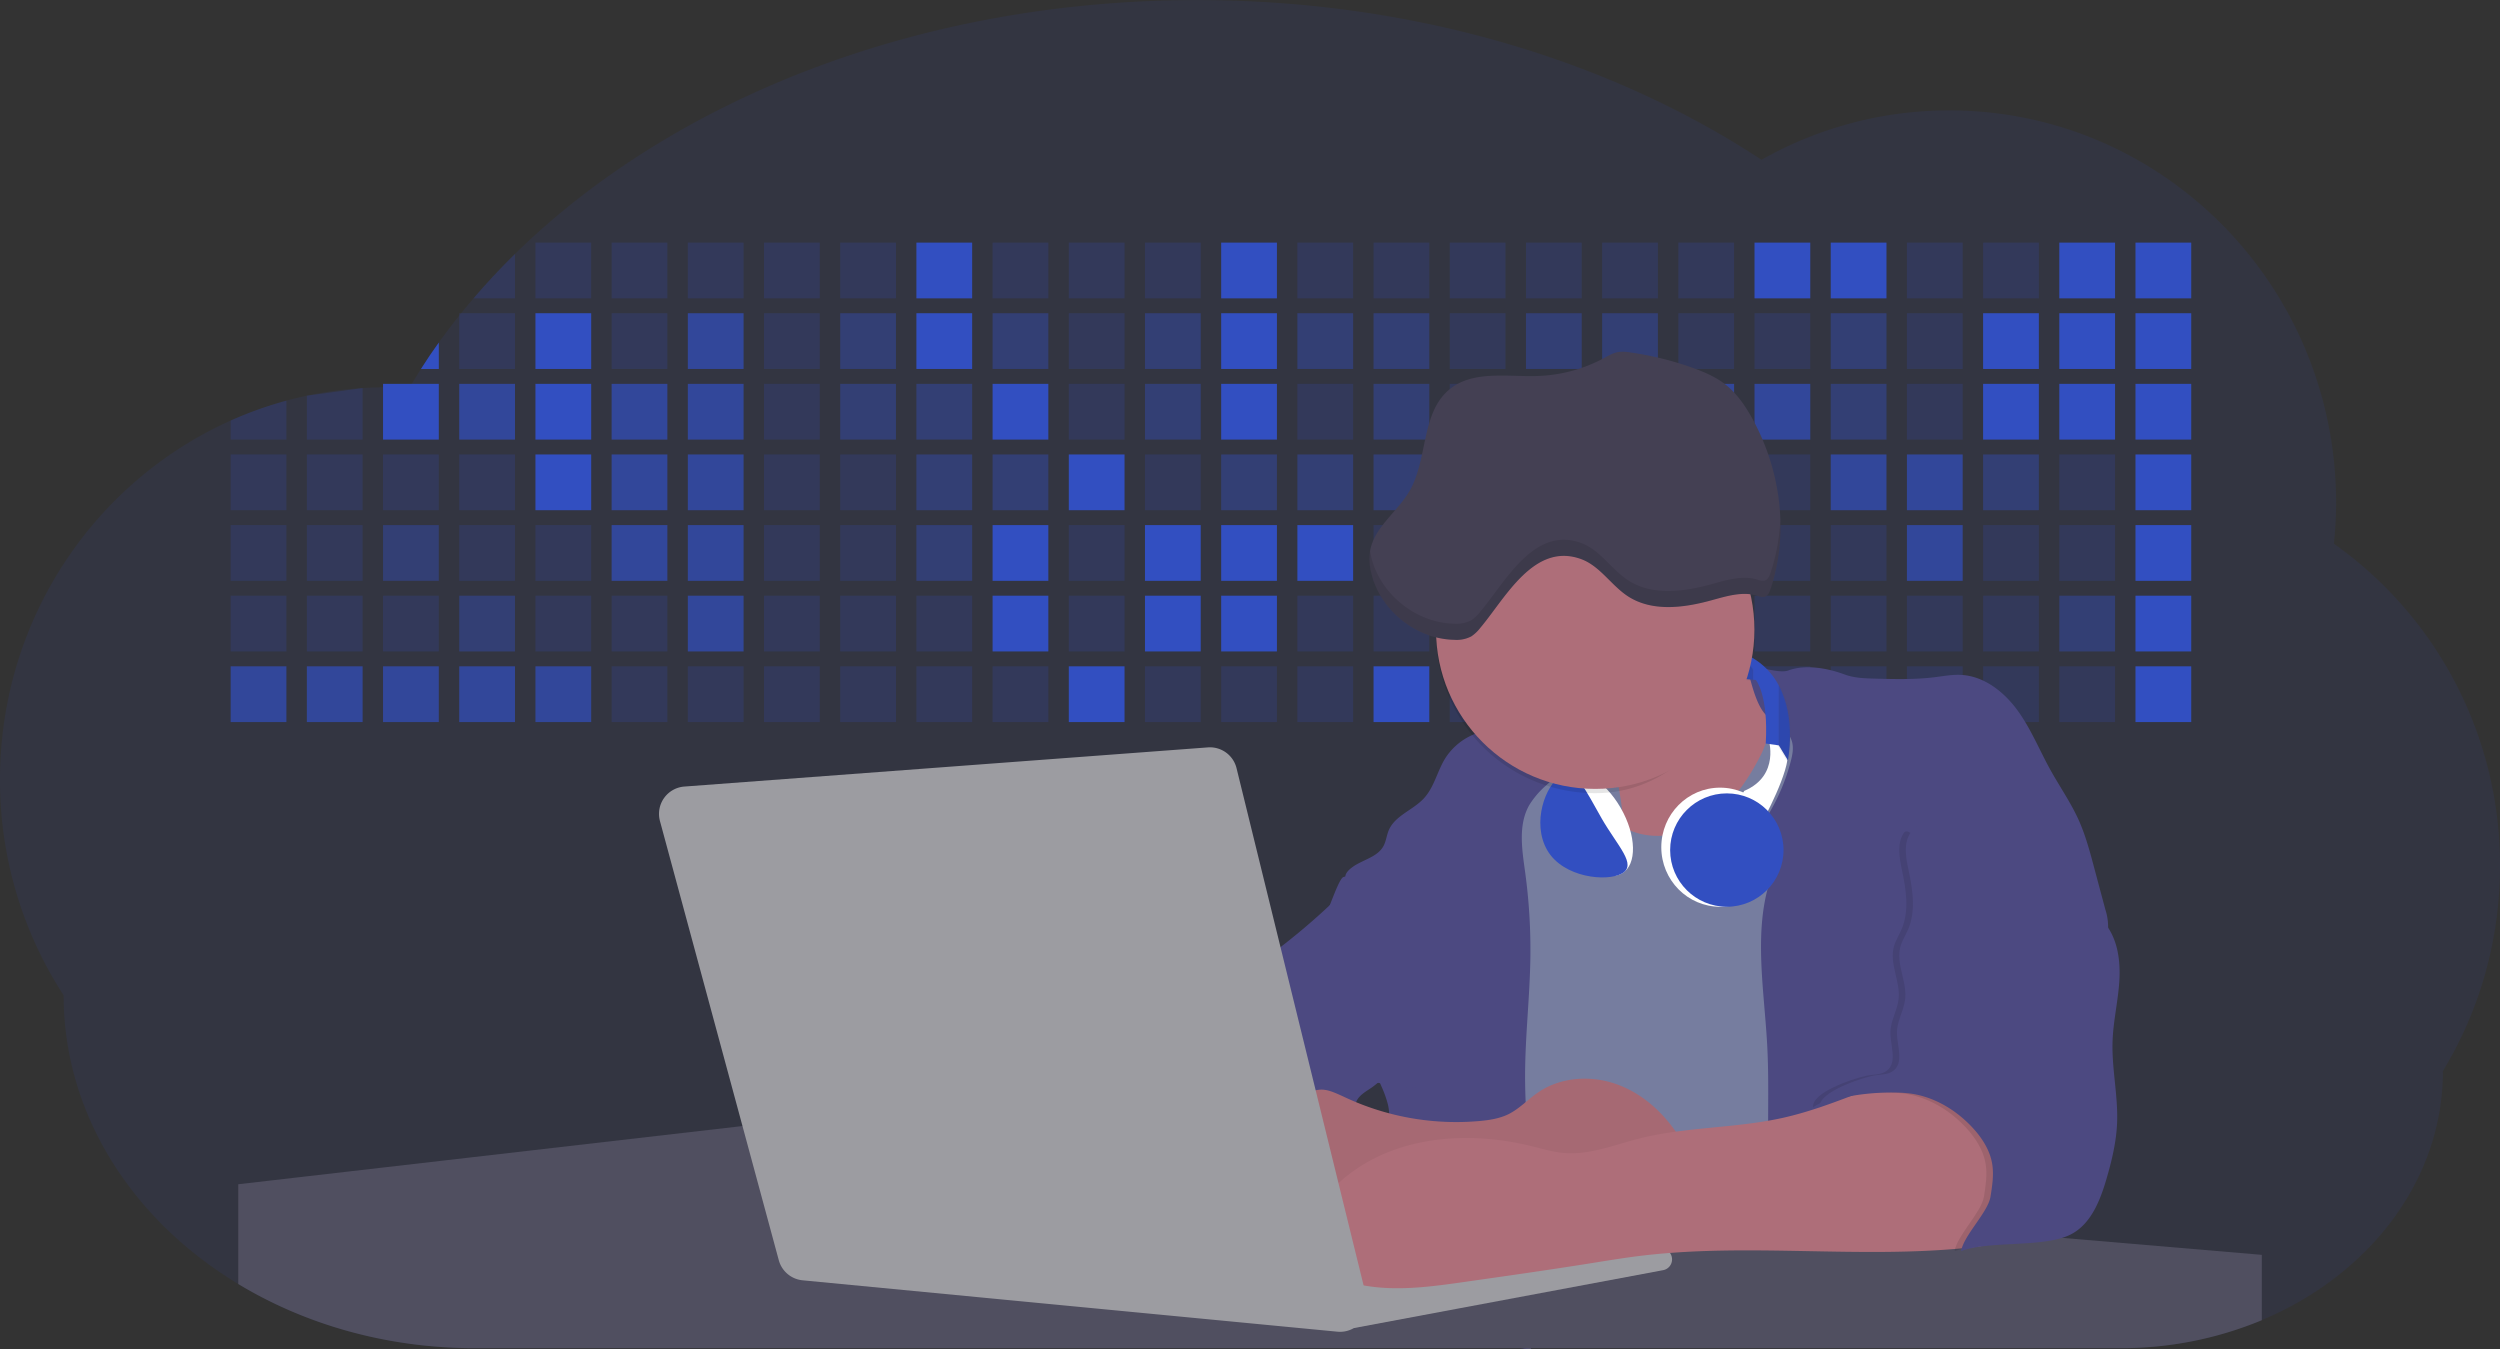 <svg id="aa7bae02-e79e-4d6b-a496-aba15f39787c" data-name="Layer 1" xmlns="http://www.w3.org/2000/svg" width="1144" height="617.32" viewBox="0 0 1144 617.32"><rect x="0" y="0" width="1144" height="617.32" fill="#333333" stroke="none"/><title>developer activity</title><path d="M1172,537.57a181.92,181.92,0,0,1-6.85,49.6,180.06,180.06,0,0,1-19.27,44.28c0,50.1-33.82,93.4-82.91,114a167.3,167.3,0,0,1-64.73,12.8H245.17c-40.25,0-77.55-10.86-108.14-29.36A185.76,185.76,0,0,1,112.2,711c-34-29.22-55.08-69.6-55.08-114.2A180.5,180.5,0,0,1,28,498.08c0-73.36,43.39-136.44,105.55-164.29a174.52,174.52,0,0,1,25.51-9.12q4.63-1.26,9.36-2.26a175.39,175.39,0,0,1,25.51-3.5q4.65-.29,9.35-.33H205c3.46,0,6.89.12,10.3.32l1.12-1.9q2.06-3.44,4.22-6.81,3.9-6.14,8.18-12.1,4.48-6.29,9.35-12.38l.83-1q2.76-3.44,5.64-6.8,9-10.49,19-20.35c72.11-70.68,185.08-116.18,312.08-116.18,98.82,0,189.15,27.55,258.34,73.07A174.18,174.18,0,0,1,920,191.86c97.74,0,177,80.37,177,179.51a184.9,184.9,0,0,1-1,18.78A180,180,0,0,1,1172,537.57Z" transform="translate(-28 -141.34)" fill="#324fc1" opacity="0.1"/><path d="M263.66,257.52v20.35h-19Q253.59,267.39,263.66,257.52Z" transform="translate(-28 -141.34)" fill="#324fc1" opacity="0.2"/><rect x="245.02" y="111.02" width="25.51" height="25.51" fill="#324fc1" opacity="0.2"/><rect x="279.88" y="111.02" width="25.51" height="25.51" fill="#324fc1" opacity="0.2"/><rect x="314.75" y="111.02" width="25.51" height="25.51" fill="#324fc1" opacity="0.2"/><rect x="349.61" y="111.02" width="25.51" height="25.51" fill="#324fc1" opacity="0.2"/><rect x="384.48" y="111.02" width="25.51" height="25.51" fill="#324fc1" opacity="0.2"/><rect x="419.35" y="111.02" width="25.51" height="25.51" fill="#324fc1"/><rect x="454.21" y="111.02" width="25.51" height="25.51" fill="#324fc1" opacity="0.2"/><rect x="489.08" y="111.02" width="25.51" height="25.51" fill="#324fc1" opacity="0.2"/><rect x="523.94" y="111.02" width="25.51" height="25.51" fill="#324fc1" opacity="0.2"/><rect x="558.81" y="111.02" width="25.51" height="25.51" fill="#324fc1"/><rect x="593.68" y="111.02" width="25.51" height="25.51" fill="#324fc1" opacity="0.2"/><rect x="628.54" y="111.02" width="25.51" height="25.51" fill="#324fc1" opacity="0.2"/><rect x="663.41" y="111.02" width="25.51" height="25.51" fill="#324fc1" opacity="0.2"/><rect x="698.28" y="111.02" width="25.51" height="25.51" fill="#324fc1" opacity="0.2"/><rect x="733.14" y="111.02" width="25.51" height="25.51" fill="#324fc1" opacity="0.2"/><rect x="768.01" y="111.02" width="25.51" height="25.51" fill="#324fc1" opacity="0.2"/><rect x="802.87" y="111.02" width="25.51" height="25.51" fill="#324fc1"/><rect x="837.74" y="111.02" width="25.51" height="25.51" fill="#324fc1"/><rect x="872.61" y="111.02" width="25.51" height="25.51" fill="#324fc1" opacity="0.2"/><rect x="907.47" y="111.02" width="25.51" height="25.51" fill="#324fc1" opacity="0.2"/><rect x="942.34" y="111.02" width="25.51" height="25.51" fill="#324fc1"/><rect x="977.2" y="111.02" width="25.51" height="25.51" fill="#324fc1"/><path d="M228.8,298.08v12.1h-8.18Q224.52,304,228.8,298.08Z" transform="translate(-28 -141.34)" fill="#324fc1"/><rect x="210.15" y="143.33" width="25.51" height="25.51" fill="#324fc1" opacity="0.2"/><rect x="245.02" y="143.33" width="25.51" height="25.51" fill="#324fc1"/><rect x="279.88" y="143.33" width="25.51" height="25.51" fill="#324fc1" opacity="0.2"/><rect x="314.75" y="143.33" width="25.51" height="25.51" fill="#324fc1" opacity="0.7"/><rect x="349.61" y="143.33" width="25.51" height="25.51" fill="#324fc1" opacity="0.2"/><rect x="384.48" y="143.33" width="25.51" height="25.51" fill="#324fc1" opacity="0.4"/><rect x="419.35" y="143.33" width="25.51" height="25.51" fill="#324fc1"/><rect x="454.21" y="143.33" width="25.51" height="25.51" fill="#324fc1" opacity="0.4"/><rect x="489.08" y="143.33" width="25.51" height="25.51" fill="#324fc1" opacity="0.2"/><rect x="523.94" y="143.33" width="25.51" height="25.51" fill="#324fc1" opacity="0.4"/><rect x="558.81" y="143.33" width="25.51" height="25.51" fill="#324fc1"/><rect x="593.68" y="143.33" width="25.51" height="25.51" fill="#324fc1" opacity="0.4"/><rect x="628.54" y="143.33" width="25.51" height="25.51" fill="#324fc1" opacity="0.4"/><rect x="663.41" y="143.33" width="25.51" height="25.51" fill="#324fc1" opacity="0.2"/><rect x="698.28" y="143.33" width="25.51" height="25.51" fill="#324fc1" opacity="0.4"/><rect x="733.14" y="143.33" width="25.51" height="25.51" fill="#324fc1" opacity="0.4"/><rect x="768.01" y="143.33" width="25.51" height="25.51" fill="#324fc1" opacity="0.2"/><rect x="802.87" y="143.33" width="25.51" height="25.51" fill="#324fc1" opacity="0.2"/><rect x="837.74" y="143.33" width="25.51" height="25.51" fill="#324fc1" opacity="0.4"/><rect x="872.61" y="143.33" width="25.51" height="25.51" fill="#324fc1" opacity="0.2"/><rect x="907.47" y="143.33" width="25.51" height="25.51" fill="#324fc1"/><rect x="942.34" y="143.33" width="25.51" height="25.51" fill="#324fc1"/><rect x="977.2" y="143.33" width="25.51" height="25.51" fill="#324fc1"/><path d="M159.06,324.67V342.5H133.55v-8.71A174.52,174.52,0,0,1,159.06,324.67Z" transform="translate(-28 -141.34)" fill="#324fc1" opacity="0.2"/><polygon points="165.93 177.57 165.93 201.16 140.42 201.16 140.42 181.07 165.93 177.57" fill="#324fc1" opacity="0.2"/><rect x="175.28" y="175.65" width="25.51" height="25.51" fill="#324fc1"/><rect x="210.15" y="175.65" width="25.51" height="25.51" fill="#324fc1" opacity="0.7"/><rect x="245.02" y="175.65" width="25.51" height="25.51" fill="#324fc1"/><rect x="279.88" y="175.65" width="25.51" height="25.51" fill="#324fc1" opacity="0.7"/><rect x="314.75" y="175.65" width="25.51" height="25.51" fill="#324fc1" opacity="0.7"/><rect x="349.61" y="175.65" width="25.51" height="25.51" fill="#324fc1" opacity="0.2"/><rect x="384.48" y="175.65" width="25.51" height="25.51" fill="#324fc1" opacity="0.4"/><rect x="419.35" y="175.65" width="25.51" height="25.51" fill="#324fc1" opacity="0.4"/><rect x="454.21" y="175.65" width="25.51" height="25.51" fill="#324fc1"/><rect x="489.08" y="175.65" width="25.51" height="25.51" fill="#324fc1" opacity="0.2"/><rect x="523.94" y="175.65" width="25.51" height="25.51" fill="#324fc1" opacity="0.4"/><rect x="558.81" y="175.65" width="25.51" height="25.51" fill="#324fc1"/><rect x="593.68" y="175.65" width="25.51" height="25.51" fill="#324fc1" opacity="0.2"/><rect x="628.54" y="175.65" width="25.51" height="25.51" fill="#324fc1" opacity="0.4"/><rect x="663.41" y="175.65" width="25.51" height="25.51" fill="#324fc1" opacity="0.2"/><rect x="698.28" y="175.65" width="25.51" height="25.51" fill="#324fc1"/><rect x="733.14" y="175.65" width="25.51" height="25.51" fill="#324fc1" opacity="0.2"/><rect x="768.01" y="175.65" width="25.51" height="25.51" fill="#324fc1" opacity="0.7"/><rect x="802.87" y="175.65" width="25.51" height="25.51" fill="#324fc1" opacity="0.7"/><rect x="837.74" y="175.65" width="25.51" height="25.51" fill="#324fc1" opacity="0.4"/><rect x="872.61" y="175.65" width="25.51" height="25.51" fill="#324fc1" opacity="0.2"/><rect x="907.47" y="175.65" width="25.51" height="25.51" fill="#324fc1"/><rect x="942.34" y="175.65" width="25.51" height="25.51" fill="#324fc1"/><rect x="977.2" y="175.65" width="25.51" height="25.51" fill="#324fc1"/><rect x="105.55" y="207.96" width="25.51" height="25.51" fill="#324fc1" opacity="0.2"/><rect x="140.42" y="207.96" width="25.51" height="25.51" fill="#324fc1" opacity="0.2"/><rect x="175.28" y="207.96" width="25.51" height="25.51" fill="#324fc1" opacity="0.2"/><rect x="210.15" y="207.96" width="25.51" height="25.51" fill="#324fc1" opacity="0.2"/><rect x="245.02" y="207.96" width="25.51" height="25.51" fill="#324fc1"/><rect x="279.88" y="207.96" width="25.51" height="25.51" fill="#324fc1" opacity="0.7"/><rect x="314.75" y="207.96" width="25.51" height="25.51" fill="#324fc1" opacity="0.7"/><rect x="349.61" y="207.96" width="25.51" height="25.51" fill="#324fc1" opacity="0.2"/><rect x="384.48" y="207.96" width="25.51" height="25.51" fill="#324fc1" opacity="0.2"/><rect x="419.35" y="207.96" width="25.51" height="25.51" fill="#324fc1" opacity="0.4"/><rect x="454.21" y="207.96" width="25.51" height="25.51" fill="#324fc1" opacity="0.4"/><rect x="489.08" y="207.96" width="25.51" height="25.51" fill="#324fc1"/><rect x="523.94" y="207.96" width="25.51" height="25.51" fill="#324fc1" opacity="0.2"/><rect x="558.81" y="207.96" width="25.51" height="25.51" fill="#324fc1" opacity="0.4"/><rect x="593.68" y="207.96" width="25.51" height="25.51" fill="#324fc1" opacity="0.4"/><rect x="628.54" y="207.96" width="25.51" height="25.51" fill="#324fc1" opacity="0.4"/><rect x="663.41" y="207.96" width="25.51" height="25.51" fill="#324fc1" opacity="0.4"/><rect x="698.28" y="207.96" width="25.51" height="25.51" fill="#324fc1" opacity="0.2"/><rect x="733.14" y="207.96" width="25.51" height="25.51" fill="#324fc1" opacity="0.2"/><rect x="768.01" y="207.96" width="25.51" height="25.51" fill="#324fc1" opacity="0.2"/><rect x="802.87" y="207.96" width="25.51" height="25.51" fill="#324fc1" opacity="0.2"/><rect x="837.74" y="207.96" width="25.51" height="25.51" fill="#324fc1" opacity="0.7"/><rect x="872.61" y="207.96" width="25.51" height="25.51" fill="#324fc1" opacity="0.7"/><rect x="907.47" y="207.96" width="25.51" height="25.51" fill="#324fc1" opacity="0.4"/><rect x="942.34" y="207.96" width="25.51" height="25.51" fill="#324fc1" opacity="0.2"/><rect x="977.2" y="207.96" width="25.51" height="25.51" fill="#324fc1"/><rect x="105.55" y="240.28" width="25.51" height="25.51" fill="#324fc1" opacity="0.2"/><rect x="140.42" y="240.28" width="25.51" height="25.51" fill="#324fc1" opacity="0.2"/><rect x="175.28" y="240.28" width="25.51" height="25.51" fill="#324fc1" opacity="0.4"/><rect x="210.15" y="240.28" width="25.51" height="25.51" fill="#324fc1" opacity="0.2"/><rect x="245.02" y="240.28" width="25.51" height="25.51" fill="#324fc1" opacity="0.2"/><rect x="279.88" y="240.28" width="25.51" height="25.51" fill="#324fc1" opacity="0.7"/><rect x="314.75" y="240.28" width="25.51" height="25.51" fill="#324fc1" opacity="0.7"/><rect x="349.61" y="240.28" width="25.51" height="25.51" fill="#324fc1" opacity="0.2"/><rect x="384.48" y="240.28" width="25.51" height="25.51" fill="#324fc1" opacity="0.2"/><rect x="419.35" y="240.28" width="25.51" height="25.51" fill="#324fc1" opacity="0.4"/><rect x="454.21" y="240.28" width="25.51" height="25.51" fill="#324fc1"/><rect x="489.08" y="240.28" width="25.51" height="25.51" fill="#324fc1" opacity="0.2"/><rect x="523.94" y="240.28" width="25.51" height="25.51" fill="#324fc1"/><rect x="558.81" y="240.28" width="25.51" height="25.51" fill="#324fc1"/><rect x="593.68" y="240.28" width="25.51" height="25.51" fill="#324fc1"/><rect x="628.54" y="240.28" width="25.51" height="25.51" fill="#324fc1" opacity="0.2"/><rect x="663.41" y="240.28" width="25.51" height="25.51" fill="#324fc1"/><rect x="698.28" y="240.28" width="25.51" height="25.51" fill="#324fc1" opacity="0.2"/><rect x="733.14" y="240.28" width="25.51" height="25.51" fill="#324fc1" opacity="0.2"/><rect x="768.01" y="240.28" width="25.51" height="25.51" fill="#324fc1" opacity="0.2"/><rect x="802.87" y="240.28" width="25.51" height="25.51" fill="#324fc1" opacity="0.2"/><rect x="837.74" y="240.28" width="25.51" height="25.51" fill="#324fc1" opacity="0.2"/><rect x="872.61" y="240.28" width="25.51" height="25.51" fill="#324fc1" opacity="0.7"/><rect x="907.47" y="240.28" width="25.51" height="25.51" fill="#324fc1" opacity="0.2"/><rect x="942.34" y="240.28" width="25.51" height="25.51" fill="#324fc1" opacity="0.2"/><rect x="977.2" y="240.28" width="25.51" height="25.51" fill="#324fc1"/><rect x="105.55" y="272.59" width="25.51" height="25.51" fill="#324fc1" opacity="0.2"/><rect x="140.42" y="272.59" width="25.51" height="25.51" fill="#324fc1" opacity="0.2"/><rect x="175.28" y="272.59" width="25.51" height="25.51" fill="#324fc1" opacity="0.2"/><rect x="210.15" y="272.59" width="25.51" height="25.51" fill="#324fc1" opacity="0.4"/><rect x="245.02" y="272.59" width="25.51" height="25.51" fill="#324fc1" opacity="0.2"/><rect x="279.88" y="272.59" width="25.51" height="25.51" fill="#324fc1" opacity="0.2"/><rect x="314.75" y="272.59" width="25.51" height="25.51" fill="#324fc1" opacity="0.7"/><rect x="349.61" y="272.59" width="25.51" height="25.51" fill="#324fc1" opacity="0.2"/><rect x="384.48" y="272.59" width="25.51" height="25.51" fill="#324fc1" opacity="0.2"/><rect x="419.35" y="272.59" width="25.51" height="25.51" fill="#324fc1" opacity="0.2"/><rect x="454.21" y="272.59" width="25.51" height="25.51" fill="#324fc1"/><rect x="489.08" y="272.59" width="25.51" height="25.51" fill="#324fc1" opacity="0.2"/><rect x="523.94" y="272.59" width="25.51" height="25.51" fill="#324fc1"/><rect x="558.81" y="272.59" width="25.51" height="25.51" fill="#324fc1"/><rect x="593.68" y="272.59" width="25.51" height="25.51" fill="#324fc1" opacity="0.2"/><rect x="628.54" y="272.59" width="25.51" height="25.51" fill="#324fc1" opacity="0.2"/><rect x="663.41" y="272.59" width="25.51" height="25.51" fill="#324fc1" opacity="0.2"/><rect x="698.28" y="272.59" width="25.51" height="25.51" fill="#324fc1" opacity="0.2"/><rect x="733.14" y="272.59" width="25.51" height="25.51" fill="#324fc1" opacity="0.2"/><rect x="768.01" y="272.59" width="25.51" height="25.51" fill="#324fc1" opacity="0.2"/><rect x="802.87" y="272.59" width="25.51" height="25.51" fill="#324fc1" opacity="0.2"/><rect x="837.74" y="272.59" width="25.51" height="25.51" fill="#324fc1" opacity="0.2"/><rect x="872.61" y="272.59" width="25.51" height="25.51" fill="#324fc1" opacity="0.2"/><rect x="907.47" y="272.59" width="25.51" height="25.51" fill="#324fc1" opacity="0.2"/><rect x="942.34" y="272.59" width="25.51" height="25.51" fill="#324fc1" opacity="0.4"/><rect x="977.2" y="272.59" width="25.51" height="25.51" fill="#324fc1"/><rect x="105.55" y="304.91" width="25.51" height="25.51" fill="#324fc1" opacity="0.7"/><rect x="140.42" y="304.91" width="25.51" height="25.51" fill="#324fc1" opacity="0.7"/><rect x="175.28" y="304.91" width="25.51" height="25.51" fill="#324fc1" opacity="0.7"/><rect x="210.15" y="304.91" width="25.51" height="25.51" fill="#324fc1" opacity="0.7"/><rect x="245.02" y="304.91" width="25.51" height="25.51" fill="#324fc1" opacity="0.7"/><rect x="279.88" y="304.91" width="25.51" height="25.51" fill="#324fc1" opacity="0.2"/><rect x="314.75" y="304.91" width="25.51" height="25.51" fill="#324fc1" opacity="0.2"/><rect x="349.61" y="304.91" width="25.51" height="25.51" fill="#324fc1" opacity="0.2"/><rect x="384.48" y="304.91" width="25.51" height="25.51" fill="#324fc1" opacity="0.2"/><rect x="419.35" y="304.91" width="25.51" height="25.51" fill="#324fc1" opacity="0.2"/><rect x="454.21" y="304.91" width="25.51" height="25.51" fill="#324fc1" opacity="0.2"/><rect x="489.08" y="304.91" width="25.51" height="25.51" fill="#324fc1"/><rect x="523.94" y="304.91" width="25.51" height="25.51" fill="#324fc1" opacity="0.2"/><rect x="558.81" y="304.91" width="25.51" height="25.51" fill="#324fc1" opacity="0.2"/><rect x="593.68" y="304.91" width="25.51" height="25.51" fill="#324fc1" opacity="0.2"/><rect x="628.54" y="304.91" width="25.51" height="25.51" fill="#324fc1"/><rect x="663.41" y="304.91" width="25.51" height="25.51" fill="#324fc1" opacity="0.2"/><rect x="698.28" y="304.91" width="25.51" height="25.51" fill="#324fc1" opacity="0.2"/><rect x="733.14" y="304.91" width="25.51" height="25.51" fill="#324fc1" opacity="0.2"/><rect x="768.01" y="304.91" width="25.51" height="25.51" fill="#324fc1" opacity="0.2"/><rect x="802.87" y="304.91" width="25.51" height="25.51" fill="#324fc1" opacity="0.2"/><rect x="837.74" y="304.91" width="25.51" height="25.51" fill="#324fc1" opacity="0.2"/><rect x="872.61" y="304.91" width="25.51" height="25.51" fill="#324fc1" opacity="0.2"/><rect x="907.47" y="304.91" width="25.51" height="25.51" fill="#324fc1" opacity="0.2"/><rect x="942.34" y="304.91" width="25.51" height="25.51" fill="#324fc1" opacity="0.2"/><rect x="977.2" y="304.91" width="25.51" height="25.51" fill="#324fc1"/><circle cx="734.52" cy="363.89" r="34.87" fill="#767d9f"/><path d="M760.71,460.87q5.22,22.78,8.86,45.9c.73,4.58,1.38,9.41-.28,13.74-1.39,3.61-4.22,6.43-6.44,9.59s-3.9,7.21-2.55,10.83,5.29,5.6,9.05,6.62c10.76,2.9,22.23.79,32.94-2.35a53.29,53.29,0,0,0,13.81-5.72c4.54-2.88,8.26-6.88,11.68-11,15.61-18.93,25.83-41.65,35.45-64.23a39.12,39.12,0,0,1-33.11-13.34c-3.94-4.63-6.83-11.08-4.61-16.74-6.51,3.57-14.24,3.81-21.25,6.25a75.49,75.49,0,0,0-12.5,6.15q-7.18,4.15-14.28,8.46C772.07,458.29,767,461.19,760.71,460.87Z" transform="translate(-28 -141.34)" fill="#ae6e79"/><path d="M833.64,487.05c-6.11,11.89-14.06,23.32-25.41,30.4s-26.63,9-38,2c-5.6-3.42-9.84-8.62-14.73-13s-11-8.13-17.57-7.56c-7.24.63-12.91,6.28-17.76,11.69-7.36,8.22-14.47,16.79-19.68,26.52-10,18.7-12.37,40.56-11.93,61.76s3.51,42.29,3.58,63.49c.1,26.08-4.32,51.95-8.79,77.64,41.1-5.06,82.25,6,123.44,10.19,26.36,2.71,52.92,2.65,79.42,2.58,4.66,0,9.62-.12,13.5-2.7a18.2,18.2,0,0,0,5.59-6.64c3.66-6.75,5.13-14.45,6.15-22.06,2.59-19.22,2.67-38.68,2.74-58.08.18-47,.35-94.17-5.62-140.8-1.47-11.47-3.35-23-7.75-33.73s-11.58-20.6-21.62-26.35c-6.45-3.7-21.4-10.14-29-6.41C841.67,460.15,837.73,479.09,833.64,487.05Z" transform="translate(-28 -141.34)" fill="#767d9f"/><path d="M836.68,619.77c-1.55-29-7.86-59.95,5.57-85.69,3.3-6.32-8.54-14.21-4.88-20.33a92.08,92.08,0,0,0,10.06-23.93c.76-2.89,1.37-5.95.65-8.85-1.33-5.29-6.56-8.44-11-11.66-4.9-3.56-7.42-14.41-9-20.28s12.57,1.2,18.26-.89c7.9-2.89,17.94-1.07,25.82,1.86,4.4,1.62,9.18,1.76,13.87,1.88,9.11.24,18.25.47,27.29-.65,4.06-.51,8.13-1.28,12.21-1.05,10.41.59,19.46,7.71,25.62,16.13s10.08,18.23,15.13,27.35c4.21,7.6,9.23,14.78,12.82,22.69,3.18,7,5.19,14.52,7.18,22l5.13,19.19a25.58,25.58,0,0,1,1.26,8.51c-.26,3.07-1.62,5.93-3,8.66A164.12,164.12,0,0,1,971,603.2c-10.79,13.23-23.89,25.16-30.3,41-2.5,6.17-3.89,12.73-5.16,19.27a707.94,707.94,0,0,0-10.9,79.15,174.2,174.2,0,0,0-36.52-12.21,177.61,177.61,0,0,0-19-3c-5.59-.58-12.8.52-18.12-1-8.9-2.53-9.88-17.58-11.23-25.46-2.16-12.55-2.59-25.32-2.67-38C837,648.53,837.45,634.14,836.68,619.77Z" transform="translate(-28 -141.34)" fill="#4c4981"/><path d="M641.23,565.54c4.21,24,8.85,48.07,18,70.62-.23.22-.46.42-.69.62-.81.69-1.65,1.34-2.53,2-2.05,1.44-4.3,2.66-6,4.54a8,8,0,0,0-1.5,2.45,5.48,5.48,0,0,0,0,4.47c-4.77,2.11-10.31,1.46-15.66,1.26-4.61-.17-9.08,0-12.78,2.53-5.14,3.54-6.69,10.34-7.52,16.52q-.46,3.38-.79,6.77-.32,3.15-.52,6.32a188.61,188.61,0,0,0-.19,21q.08,1.92.21,3.84c-16.34-.39-31.23-8.91-45.32-17.19-3.22-1.89-6.54-3.88-8.63-7A15.8,15.8,0,0,1,555,674c0-.51.09-1,.16-1.52a41.58,41.58,0,0,1,2.29-8.68,107.2,107.2,0,0,1,19.19-32.65c3.58-4.18,7.61-8.27,9.28-13.52.73-2.29,1-4.72,1.74-7,3.32-9.88,15.3-14.55,19.4-24.14,1-2.29,1.46-4.8,2.7-7a17.63,17.63,0,0,1,4.25-4.75c.73-.61,1.49-1.2,2.24-1.79q10.54-8.26,20.31-17.45,1.82-1.71,3.6-3.46A59.48,59.48,0,0,0,641.23,565.54Z" transform="translate(-28 -141.34)" fill="#4c4981"/><path d="M742,494.56c-1.44,1.52-3,2.95-4.53,4.37l-.41.37-1.62,1.5a39,39,0,0,0-7.55,8.79l-.17.28c-5.1,9.13-3.21,20.37-1.79,30.74a261.55,261.55,0,0,1,2.37,39c-.26,18-2.38,35.88-2.42,53.86,0,4.08.09,8.15.27,12.23.29,6.63.79,13.25,1.39,19.87.65,7.26,1.43,14.51,2.16,21.76.58,5.61,1.13,11.21,1.59,16.81.23,2.9.45,5.79.63,8.69.21,3.4.38,6.81.48,10.21h0c.07,2.16.11,4.31.11,6.47,0,1.23,0,2.45,0,3.67q0,3.51-.19,7-.2,4.49-.61,9c-.31,3.27-.86,6.84-3.16,9.14-.14.14-.29.27-.44.4l-3.24-.4a332.72,332.72,0,0,0-67.3-1.2c.49-3.38.94-6.75,1.38-10.14.2-1.6.4-3.21.59-4.82q.33-2.76.63-5.52c.23-2,.44-4,.64-6q.78-7.73,1.37-15.47.87-11.29,1.32-22.62.22-5.41.34-10.83.17-6.72.16-13.45,0-6.54-.11-13.1c0-1.44-.06-2.88-.18-4.31a27.35,27.35,0,0,0-.53-3.83,49.87,49.87,0,0,0-3-8.48c-.22-.52-.43-1-.64-1.55-.12-.27-.23-.55-.34-.82,5.76-5.13,9.86-12,13.8-18.76,6.39-10.89,12.93-22.26,14-34.84s-5.18-26.71-17.2-30.55c-3.27-1-6.73-1.28-10.1-1.87-3.18-.56-9.81-1.83-13.49-4.11q-3,3.08-6,6.05a22.15,22.15,0,0,1,2.17-8.71l1.42.07a2.71,2.71,0,0,1-.16-1c0-1.07.74-2.28,2.32-3.62,4.71-4,12.12-4.89,15.09-10.3,1.24-2.25,1.45-4.93,2.45-7.29,2.87-6.73,11.11-9.21,16.07-14.59s6.2-13,10.21-19a28.62,28.62,0,0,1,12-10c.4-.19.81-.38,1.22-.55,8.3-3.55,18.16-4.36,26.76-4.34,3.34,0,12,.1,16.24,1.79a5.32,5.32,0,0,1,1.85,1.13C752.37,480.61,745.34,491,742,494.56Z" transform="translate(-28 -141.34)" fill="#4c4981"/><path d="M642.72,542.69a60.88,60.88,0,0,1,46.74,4.87c7.2,4,13.66,9.58,17.62,16.78,5.95,10.8,5.69,23.82,5.27,36.15-.21,6.17-.48,12.56-3.2,18.1C706,625,700.06,629.4,694,633a42.24,42.24,0,0,1-12.32,5.33c-6.72,1.46-13.7.22-20.47-1-7.36-1.36-15.26-3-20.37-8.48-3-3.18-4.64-7.31-6.26-11.35q-3.49-8.75-7-17.48c-4.05-10.11-5.42-18.52-.07-28.37,2.43-4.49,5.4-8.69,7.8-13.21C636.51,556.14,640.81,543.28,642.72,542.69Z" transform="translate(-28 -141.34)" fill="#4c4981"/><path d="M1063,715.56v29.9a167.3,167.3,0,0,1-64.73,12.8H728.58c-.14.14-.29.27-.44.4l-3.24-.4H245.17c-40.25,0-77.55-10.86-108.14-29.36V683.25l230.72-26.63.18,0L502.29,668l34.77,3,18.06,1.53,37.38,3.17,19.23,1.63,28,2.38,3.94.33,20.18,1.71L691.23,684l38.5,3.26,64.18,5.45,45.15,3.83,74.14,6.29,14.1,1.19,1.52.13,1.32.11,18.62,1.58,20.44,1.74,2.37.2Z" transform="translate(-28 -141.34)" fill="#504f60"/><polygon points="764 573.12 474.86 523.77 463.65 580.46 596.19 596.33 637 601.44 749.26 579.33 764 573.12" fill="#9c9ca1"/><path d="M642.33,739.94l144.86-27.23a5,5,0,0,1,5.94,4.93h0a5,5,0,0,1-4.09,4.93L647.57,749.06Z" transform="translate(-28 -141.34)" fill="#9c9ca1"/><path d="M705.17,654.31c4.51-.42,9.08-1.13,13.14-3.13,5-2.49,8.89-6.78,13.52-9.94,10.18-7,23.8-7.94,35.47-3.92s21.41,12.63,28.23,22.91c4.53,6.85,7.93,15.59,4.73,23.15a30.51,30.51,0,0,1-4.12,6.44l-8.34,10.9a29,29,0,0,1-5.66,6.09c-3.12,2.27-7,3.2-10.82,3.76-10.15,1.48-20.48.64-30.71,1.32-17.57,1.17-34.73,6.83-52.34,6.64-10.12-.11-20.11-2.15-30-4.19l-43.77-9c-7.62-1.56-16.23-3.84-19.82-10.75-1.61-3.11-1.91-6.71-2.1-10.21-.52-9.64,0-20.36,6.68-27.31,6.28-6.52,16.21-8.58,23.71-13.4,9.18-5.91,12.21-4,21.89.44A120,120,0,0,0,705.17,654.31Z" transform="translate(-28 -141.34)" fill="#ae6e79"/><path d="M705.17,654.31c4.51-.42,9.08-1.13,13.14-3.13,5-2.49,8.89-6.78,13.52-9.94,10.18-7,23.8-7.94,35.47-3.92s21.41,12.63,28.23,22.91c4.53,6.85,7.93,15.59,4.73,23.15a30.51,30.51,0,0,1-4.12,6.44l-8.34,10.9a29,29,0,0,1-5.66,6.09c-3.12,2.27-7,3.2-10.82,3.76-10.15,1.48-20.48.64-30.71,1.32-17.57,1.17-34.73,6.83-52.34,6.64-10.12-.11-20.11-2.15-30-4.19l-43.77-9c-7.62-1.56-16.23-3.84-19.82-10.75-1.61-3.11-1.91-6.71-2.1-10.21-.52-9.64,0-20.36,6.68-27.31,6.28-6.52,16.21-8.58,23.71-13.4,9.18-5.91,12.21-4,21.89.44A120,120,0,0,0,705.17,654.31Z" transform="translate(-28 -141.34)" opacity="0.05"/><path d="M880.94,640.6c-12.28,4.75-24.63,9.52-37.49,12.35-21.56,4.75-44.12,4-65.51,9.43-11.3,2.88-22.53,7.52-34.14,6.58-5.19-.42-10.2-2-15.25-3.2-28.37-7-60.62-4.73-83.66,13.27-7.88,6.15-14.33,13.82-20.18,22a14.7,14.7,0,0,0,5.91,21.88A86.62,86.62,0,0,0,659,730.48c13.13,1.16,26.32-.7,39.38-2.56,19.38-2.75,38.77-5.51,58.1-8.6,6.94-1.11,13.88-2.26,20.86-3.14,50.23-6.35,101.37,1.37,151.73-3.93,5.09-.54,10.27-1.24,14.9-3.41,11.72-5.5,17.52-20,15.1-32.74s-11.76-23.33-23-29.83c-9.42-5.47-19.58-7.68-30.07-10C896.26,634,890.32,637,880.94,640.6Z" transform="translate(-28 -141.34)" fill="#ae6e79"/><path d="M988.67,564.44c5.54,7.26,6.72,17,6.12,26.09s-2.76,18.08-3.08,27.21c-.44,12.52,2.58,25,2.07,37.48-.36,8.73-2.43,17.29-4.88,25.67-2.89,9.89-7.07,20.52-16.2,25.27-12.12,6.31-37.54,2.76-50.29,7.7,1.16-7.23,12.28-17.7,13.44-24.93.8-5,1.61-10.14.75-15.15-1.1-6.39-4.85-12.06-9.3-16.78-7.08-7.51-16.32-13.16-26.47-15s-35-.33-43.12,6.08c-1-6.62,17.6-13,24.14-14.43,3.26-.73,7-.32,9.61-2.39,5-3.92,1.37-11.73,1.61-18,.19-5,3.11-9.58,3.7-14.58,1-8-4.22-16.15-2.17-24,.76-2.9,2.45-5.45,3.62-8.21,3.56-8.45,2-18.09.1-27.07-1.18-5.64-2.33-12,.81-16.81,2.91-4.49,11.17,11.5,16.46,10.76,17.47-2.45,33.28-15.4,47.39-4.8,7.19,5.4,8.13,11,11,18.71C976.77,554.6,984,558.36,988.67,564.44Z" transform="translate(-28 -141.34)" opacity="0.1"/><path d="M991.67,564.44c5.54,7.26,6.72,17,6.12,26.09s-2.76,18.08-3.08,27.21c-.44,12.52,2.58,25,2.07,37.48-.36,8.73-2.43,17.29-4.88,25.67-2.89,9.89-7.07,20.52-16.2,25.27-12.12,6.31-37.54,2.76-50.29,7.7,1.16-7.23,12.28-17.7,13.44-24.93.8-5,1.61-10.14.75-15.15-1.1-6.39-4.85-12.06-9.3-16.78-7.08-7.51-16.32-13.16-26.47-15s-35-.33-43.12,6.08c-1-6.62,17.6-13,24.14-14.43,3.26-.73,7-.32,9.61-2.39,5-3.92,1.37-11.73,1.61-18,.19-5,3.11-9.58,3.7-14.58,1-8-4.22-16.15-2.17-24,.76-2.9,2.45-5.45,3.62-8.21,3.56-8.45,2-18.09.1-27.07-1.18-5.64-2.33-12,.81-16.81,2.91-4.49,8.6-6.19,13.89-6.94a68.42,68.42,0,0,1,50,12.9c7.19,5.4,8.13,11,11,18.71C979.77,554.6,987,558.36,991.67,564.44Z" transform="translate(-28 -141.34)" fill="#4c4981"/><path d="M330,517.06,384.37,718a12.55,12.55,0,0,0,10.91,9.21L640,750.72a12.54,12.54,0,0,0,13.38-15.48L593.84,492.86a12.54,12.54,0,0,0-13.12-9.51L341.13,501.27A12.54,12.54,0,0,0,330,517.06Z" transform="translate(-28 -141.34)" fill="#9c9ca1"/><ellipse cx="787.11" cy="387.68" rx="26.9" ry="27.25" fill="#fff"/><path d="M837.2,479.31s5.67,16.86-11.06,23.95L824,507l10.48,10.34S847.4,493.77,846,485.4C846,485.4,844,476.9,837.2,479.31Z" transform="translate(-28 -141.34)" fill="#fff"/><circle cx="790.2" cy="388.99" r="25.94" fill="#324fc1"/><path d="M846.13,489.23l-4.12-6.8-6-.85c1.28-22.39-4.53-29.06-4.53-29.06l-1.35-.13-5.88-.57-11.06-11.48v-3.26c15.54,1.85,24.13,9.23,28.77,17.88C850.16,470.14,846.13,489.23,846.13,489.23Z" transform="translate(-28 -141.34)" fill="#324fc1"/><path d="M830.18,448.27v4.12l-5.88-.57-11.06-11.48S830.35,444.17,830.18,448.27Z" transform="translate(-28 -141.34)" stroke="#4c4981" stroke-miterlimit="10" opacity="0.1"/><path d="M846.13,489.23l-4.12-6.8V455C850.16,470.14,846.13,489.23,846.13,489.23Z" transform="translate(-28 -141.34)" stroke="#4c4981" stroke-miterlimit="10" opacity="0.1"/><ellipse cx="757.11" cy="518.2" rx="14.43" ry="26.32" transform="translate(-185.67 306.64) rotate(-30)" fill="#fff"/><path d="M761,516c7.27,12.59,16.19,21,9.29,25s-27,2-34.27-10.6-.67-30,6.23-34S753.72,503.38,761,516Z" transform="translate(-28 -141.34)" fill="#324fc1"/><path d="M825.73,425.3c0,40.23-27.53,79-67.76,79a72.85,72.85,0,0,1,0-145.7C798.2,358.64,825.73,385.06,825.73,425.3Z" transform="translate(-28 -141.34)" opacity="0.1"/><circle cx="729.97" cy="288.15" r="72.85" fill="#ae6e79"/><path d="M751.57,397.21c8.67,3.19,13.8,12.15,21.58,17.14,11,7,25.32,5.19,37.88,1.73,7-1.91,14.32-4.24,21.21-2.12a6,6,0,0,0,3.23.46c1.5-.43,2.24-2.09,2.73-3.57,8.52-25.4,4.69-54.17-8.17-77.67-3.32-6.06-7.3-11.92-12.78-16.13-4.32-3.31-9.4-5.48-14.52-7.33a145,145,0,0,0-28.88-7.13,17.94,17.94,0,0,0-5.27-.17c-2.41.39-4.57,1.69-6.72,2.85A68.78,68.78,0,0,1,732,313.38c-14,.53-30-2.77-40.79,6.21-13,10.77-9.76,31.78-18.19,46.4-5.58,9.67-16.34,16.69-18.11,27.7a25.57,25.57,0,0,0,.63,10.07c4.12,16.94,20.52,30.06,38,30.37a14.42,14.42,0,0,0,7.76-1.59,17.55,17.55,0,0,0,4.09-3.89C716.84,415.09,729.94,389.25,751.57,397.21Z" transform="translate(-28 -141.34)" fill="#444053"/><path d="M838.2,403.48c-.49,1.48-1.23,3.14-2.73,3.57a6,6,0,0,1-3.23-.46c-6.89-2.12-14.25.21-21.2,2.12-12.57,3.46-26.92,5.31-37.88-1.73-7.79-5-12.91-14-21.59-17.14-21.63-8-34.73,17.88-46.21,31.44a17.55,17.55,0,0,1-4.09,3.89,14.42,14.42,0,0,1-7.76,1.59c-17.42-.31-33.83-13.43-38-30.37-.23-1-.43-2-.58-3,0,.09,0,.17-.05.26a25.57,25.57,0,0,0,.63,10.07c4.12,16.94,20.53,30.06,38,30.37a14.42,14.42,0,0,0,7.76-1.59,17.55,17.55,0,0,0,4.09-3.89c11.48-13.56,24.58-39.4,46.21-31.44,8.68,3.19,13.8,12.15,21.59,17.14,11,7,25.31,5.19,37.88,1.73,7-1.91,14.31-4.24,21.2-2.12a6,6,0,0,0,3.23.46c1.5-.43,2.24-2.09,2.73-3.57a90.29,90.29,0,0,0,4.48-32.26A88.8,88.8,0,0,1,838.2,403.48Z" transform="translate(-28 -141.34)" opacity="0.1"/></svg>